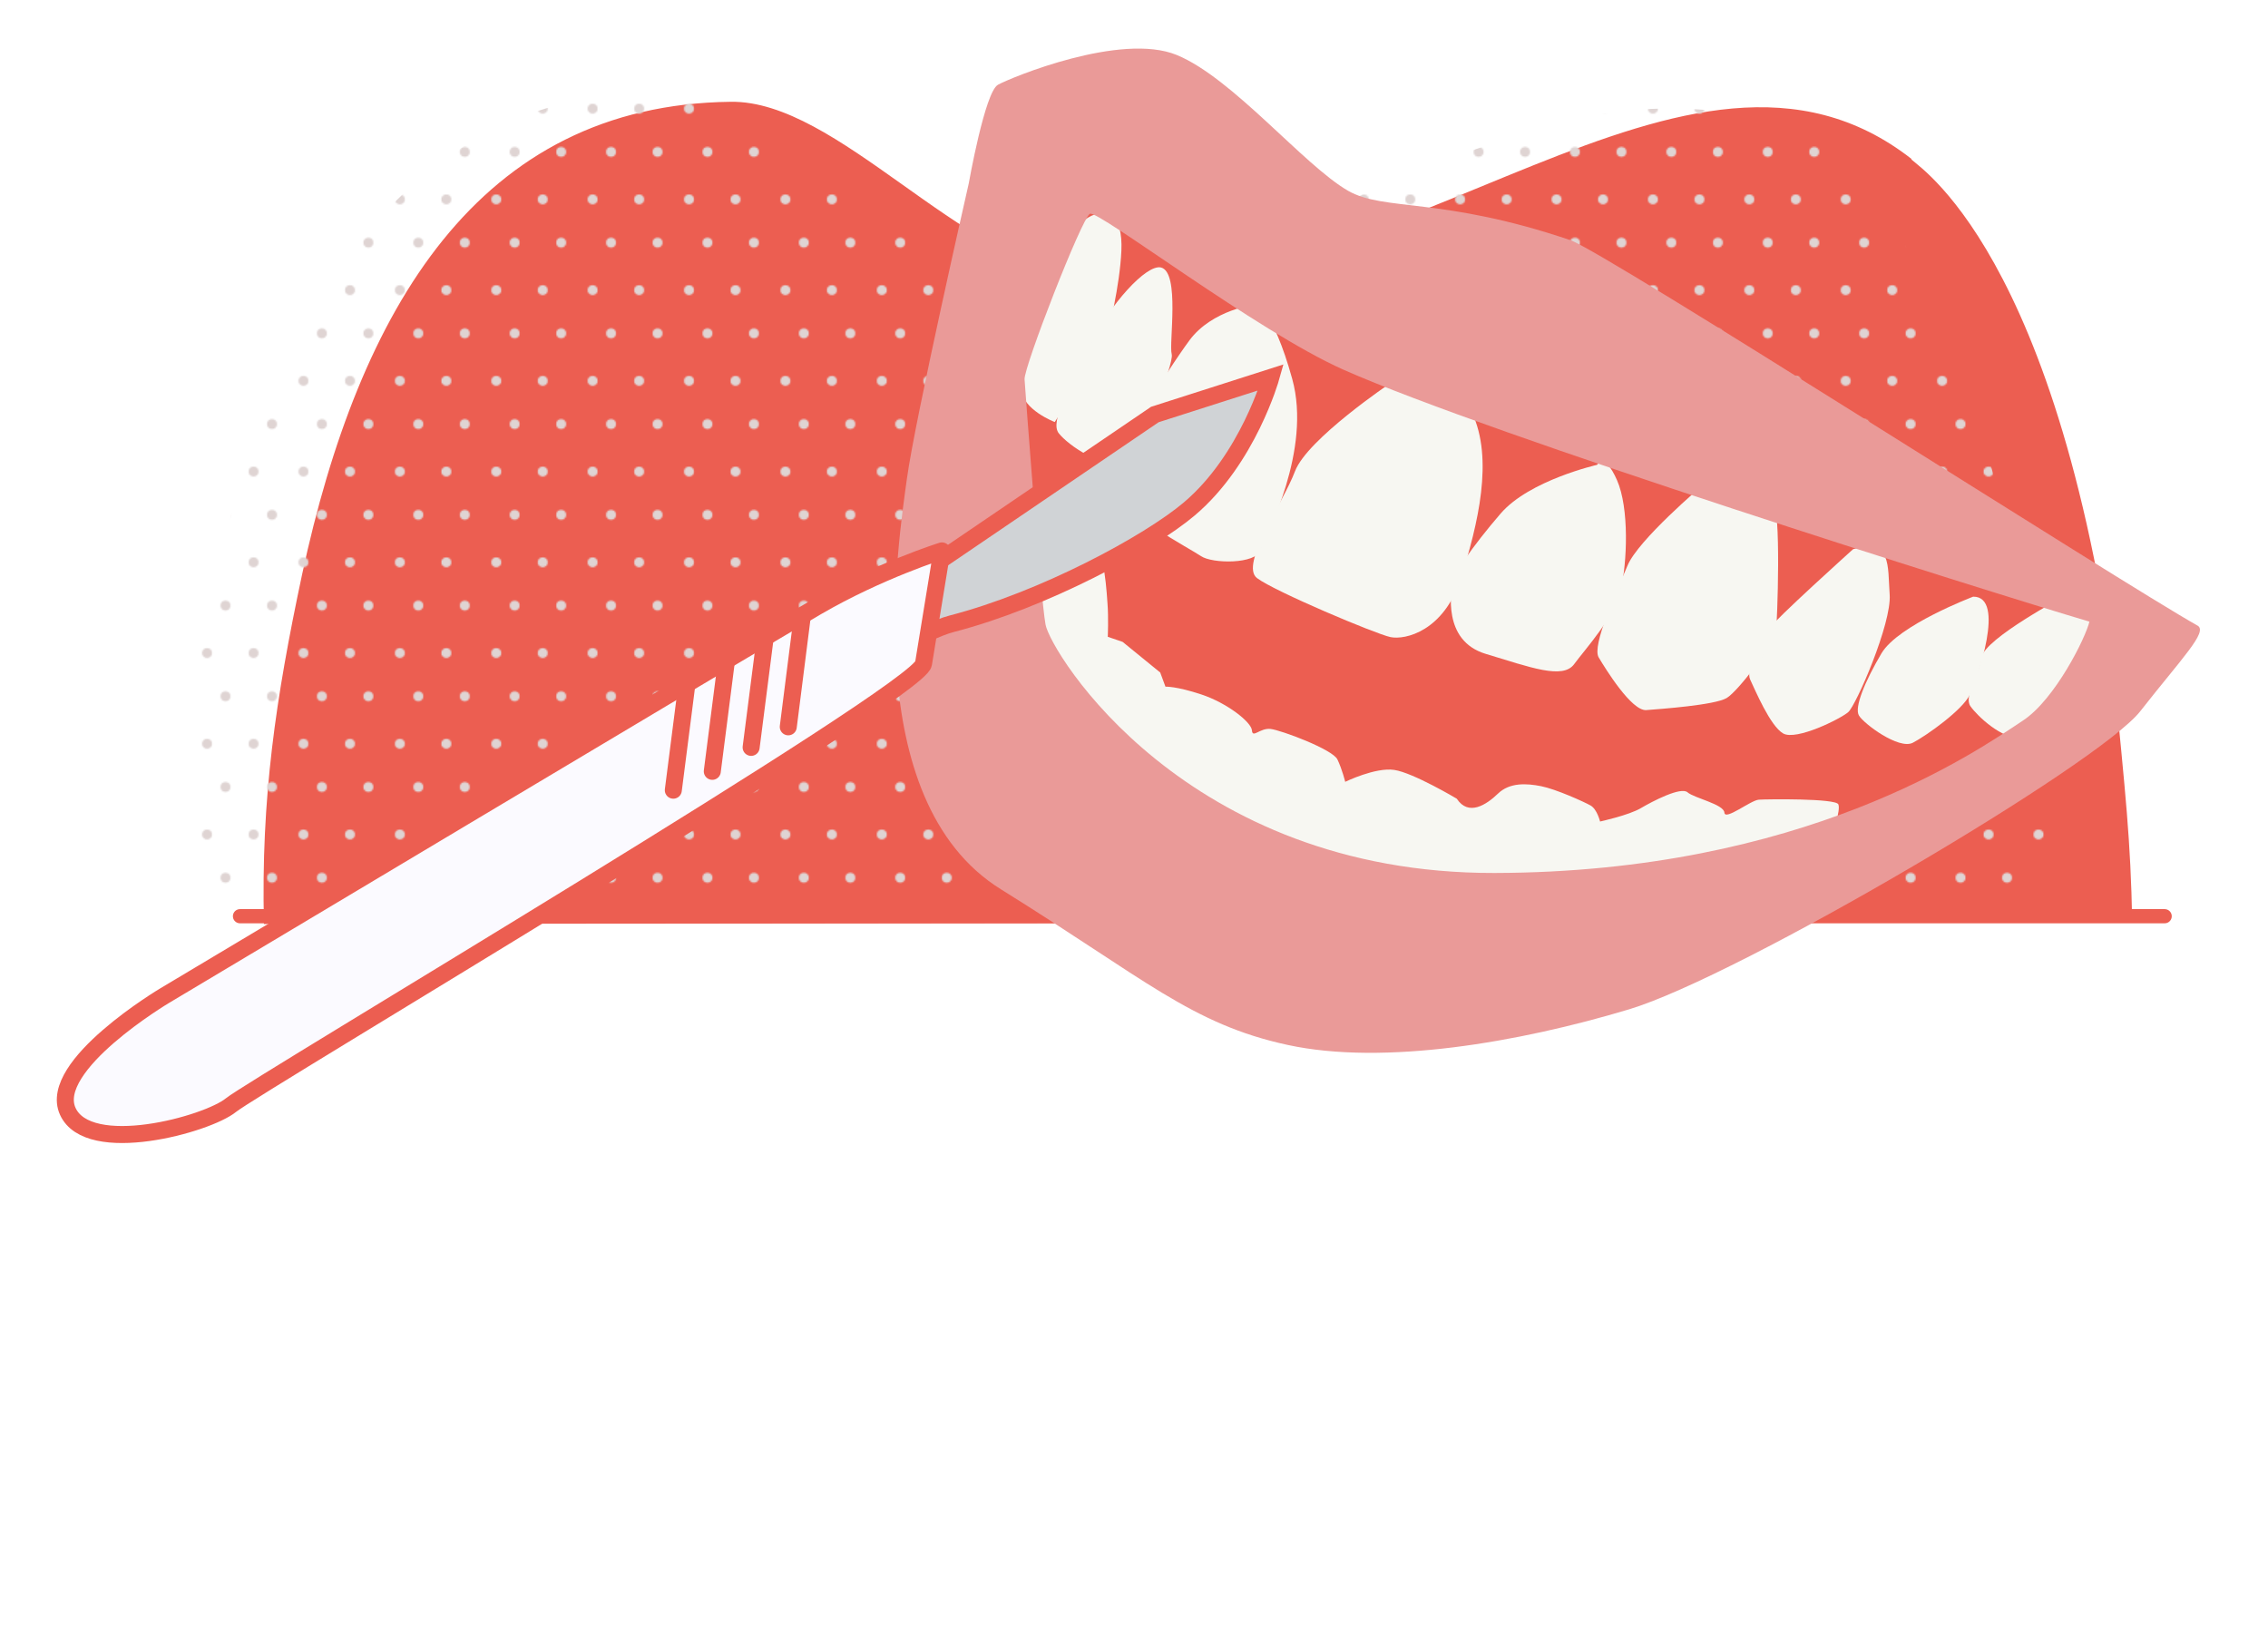 <?xml version="1.0" encoding="utf-8"?>
<!-- Generator: Adobe Illustrator 28.0.0, SVG Export Plug-In . SVG Version: 6.00 Build 0)  -->
<svg version="1.1" id="Ebene_1" xmlns="http://www.w3.org/2000/svg" xmlns:xlink="http://www.w3.org/1999/xlink" x="0px" y="0px"
	 width="1600px" height="1160px" viewBox="0 0 1600 1160" style="enable-background:new 0 0 1600 1160;" xml:space="preserve">
<style type="text/css">
	.st0{fill:none;}
	.st1{fill:#DFD4D3;}
	.st2{fill-rule:evenodd;clip-rule:evenodd;fill:#EC5E51;}
	.st3{fill:none;stroke:#EC5E51;stroke-width:10;stroke-linecap:round;stroke-linejoin:round;}
	.st4{fill-rule:evenodd;clip-rule:evenodd;fill:url(#SVGID_1_);}
	.st5{fill:#EC5E51;}
	.st6{fill:#F7F7F2;}
	.st7{fill:#EA9A98;}
	.st8{fill:#D0D3D6;stroke:#EC5E51;stroke-width:12;stroke-miterlimit:10;}
	.st9{fill:#FBFAFF;stroke:#EC5E51;stroke-width:12;stroke-linecap:round;stroke-linejoin:round;}
	.st10{fill:none;stroke:#EC5E51;stroke-width:12;stroke-linecap:round;stroke-linejoin:round;}
</style>
<pattern  y="1160" width="67.2" height="63.5" patternUnits="userSpaceOnUse" id="SVGID_0000001029538137717976778" viewBox="0 -63.5 67.2 63.5" style="overflow:visible;">
	<g>
		<rect y="-63.5" class="st0" width="67.2" height="63.5"/>
		<g>
			<rect y="-63.5" class="st0" width="67.2" height="63.5"/>
			<g>
				<rect y="-63.5" class="st0" width="67.2" height="63.5"/>
				<g>
					<circle class="st1" cx="9.4" cy="-46.1" r="3.5"/>
					<circle class="st1" cx="44.6" cy="-46.1" r="3.5"/>
					<circle class="st1" cx="22.4" cy="-15.6" r="3.5"/>
					<circle class="st1" cx="57.6" cy="-15.6" r="3.5"/>
				</g>
			</g>
		</g>
	</g>
</pattern>
<g>
	<g id="Ebene_1_00000050623876017705770350000017914127028228004525_">
		<g>
			<path class="st2" d="M1504.2,650.3c-1.1-58.5-4.7-89-13-175.1c-44.8-314.3-147.5-362.6-142.7-363.1
				c-157.9-123.3-359.3,107.7-584,83.4c-87.1-10-173.7-124.8-249-123.7c-178.2,2.1-262.2,146.6-302.4,333.5
				c-18.7,87.9-29,157.5-26.9,246.5"/>
			<line class="st3" x1="169.3" y1="646.3" x2="1527.1" y2="646.3"/>
			<pattern  id="SVGID_1_" xlink:href="#SVGID_0000001029538137717976778" patternTransform="matrix(1 0 0 1 -2822.51 29683.26)">
			</pattern>
			<path class="st4" d="M1445.3,644.5c-1.1-58.5-4.7-89-13-175.1c-44.8-314.3-147.5-362.6-142.7-363.1
				c-39.8-28.5-95.5-32.8-142.6-28.2c-26.3,2.6-78.8,18.2-95.5,23.6c-108.5,35.6-185.4,95.7-345.9,88C618.1,185.5,532,66,456.7,66
				c-161.1,0-262.2,146.6-302.4,333.5c-4,18.9-15.9,52.4-19.1,69.9c-11.7,64.2,4.9,102.2-7.8,176.6"/>
		</g>
		<g>
			<polygon class="st5" points="711.2,246.8 698.1,377.6 730.8,551.9 946.5,613 1260.4,615.1 1458.7,519.2 1513.2,429.9 741.7,96.4 
							"/>
			<polygon class="st5" points="765.9,113.3 716.7,219.8 898.9,356.2 1293.8,483.9 1486.7,491.1 1504.8,436.9 859.7,180.6 			"/>
			<path class="st6" d="M1457.8,419.8c0,0-58,30.7-59.9,44s-12.7,27.4-7.8,34.4c4.9,7,22.3,23.3,35.4,22.4
				c13.2-1,43.5-28.1,49.8-41.8c6.3-13.7,4.4-40-6.5-49.5L1457.8,419.8z"/>
			<path class="st6" d="M734.5,388c0,0,40.8-4.4,43.1,7.1c2.3,11.6,3,20.4,3.7,30.6c0.8,10.2,0.2,23.5,0.2,23.5l10.5,3.6l26.5,21.6
				l3.7,10c0,0,7.3-0.5,25.4,5.5c18.1,6,35.2,19.5,35.6,25.3c0.4,5.9,5.7-1.9,13.2-1s43.7,14.4,47.1,21.5s5.5,15.8,5.5,15.8
				s21.3-10.4,34.6-8.4c13.4,2,44.1,20.3,44.1,20.3c8.3,12.6,20.9,4.3,29.1-3.6s20-7.3,30.5-5.2s30.2,11,34.8,13.6
				c4.6,2.6,6.7,11.3,6.7,11.3s20.2-4.4,28.7-9.4s28.3-15.3,33-11.2s25.6,8.4,26,14.3s18.5-8.7,24.3-9.1c5.8-0.4,54.3-1,56.1,3.3
				s-4.3,20.9-4.3,20.9s-323,102.8-442.7-8.8S722.4,422.7,722.4,422.7L734.5,388L734.5,388z"/>
			<path class="st6" d="M1307.3,387.4c0,0-55.1,49.5-60.4,57.3c-5.3,7.7-15.6,27.6-12.2,34.7s14.1,32.8,23.3,38s40.4-10.3,45.9-15.1
				c5.5-4.8,30.7-62.5,29.2-82.9C1331.6,398.8,1334.6,379.5,1307.3,387.4L1307.3,387.4z"/>
			<path class="st6" d="M1201.2,342.3c0,0-45.7,38.6-53.1,56.8c-7.5,18.2-25.3,56.2-20.3,64.6s23.3,38,33.6,37.2
				c10.2-0.8,48.2-3.5,56.7-8.5c8.4-5,33.9-39.2,34.8-46.6s3.9-86.9-2.4-93.8C1244,345,1201.2,342.3,1201.2,342.3L1201.2,342.3z"/>
			<path class="st6" d="M1126.7,327.9c0,0-47.7,10.8-68,34.3s-34.9,45.1-34.6,49.5s-7.3,40.2,24.2,49.6c31.5,9.5,54.2,18.1,62.2,7.2
				s28.4-32.9,32.9-52.3s6.1-57.7-2.7-77.6S1126.7,327.9,1126.7,327.9L1126.7,327.9z"/>
			<path class="st6" d="M744.1,297.7c0,0-22.7-8.6-23.7-23.2c-1.1-14.6,32.9-112.6,47-120.9s24.8-1.8,23.7,23.2
				c-1.1,25.1-9.1,56.5-10.2,61C779.7,242.3,744.1,297.7,744.1,297.7L744.1,297.7z"/>
			<path class="st6" d="M981,270.2c0,0-58.8,39.5-67.4,62.2s-39.2,66-26.8,75.4s83.7,39.4,94.1,41.6c10.4,2.2,37.9-4.2,49.8-41.8
				c11.9-37.6,23.2-83.9,7.7-116.6C1022.7,258.3,981,270.2,981,270.2L981,270.2z"/>
			<path class="st6" d="M885.7,214.7c0,0-30.6,3.7-46.6,25.4s-59.6,89.5-54,105.3c5.5,15.8,54.4,41.6,62.2,46.9
				c7.7,5.3,38.6,6,42.3-4.5s36-70.2,22-120.6C897.6,216.8,885.7,214.7,885.7,214.7L885.7,214.7z"/>
			<path class="st7" d="M1107.8,169.4c-90.5-30.7-131.5-20.2-156.9-34.9c-31.3-18.1-81.3-79.5-120.7-95.7s-117,15.9-126.2,21
				s-20.6,69.7-20.6,69.7s-37.8,165.8-43.6,208.1c-5.7,42.3-35.3,226.6,66.3,289.7c101.5,63.1,134.4,95.1,202.3,109.8
				c68,14.7,163.2-1.8,240.8-25.1c77.6-23.3,331.5-173,360.7-210.3c29.2-37.3,48-56.1,40.4-60.4
				C1496.9,411.4,1132.6,177.9,1107.8,169.4L1107.8,169.4z M1427.1,508.3c-33.6,22.3-154.6,107-372.7,107.5S741.2,460.2,737.6,440.6
				s-14.2-164.2-14.8-173c-0.6-8.6,40.4-113.9,46.1-116.8c5.7-2.9,117.8,82.9,178.9,110c103.7,46,450.3,155.2,526.2,177.7
				C1471.6,449.3,1449.9,493.3,1427.1,508.3L1427.1,508.3z"/>
			<path class="st6" d="M1392,420.9c0,0-52.9,20-64.7,40c-11.8,20-19.2,38.1-15.9,43.8s28.2,24.4,38.1,19.2s35-23.1,40.1-33.8
				S1415.4,420.6,1392,420.9L1392,420.9z"/>
			<path class="st6" d="M819.1,188.7c-10.3-2.6-36.3,26.1-50.3,55.1s-28.4,53.5-21.9,61.8s31.2,25.6,44,18.8
				c12.7-6.8,37.7-67.4,35.7-74.6C824.5,242.7,832.6,192.2,819.1,188.7L819.1,188.7z"/>
		</g>
		<g>
			<path class="st8" d="M896.6,266.2l-81.9,26.2L658,398.9l-43.5,70.2c0,0,35.9-23.6,56.9-29.1c64.9-16.8,139-56.8,167.6-81
				C880.4,324,896.6,266.2,896.6,266.2L896.6,266.2z"/>
			<path class="st9" d="M664.5,388.6c0,0-44.4,13.9-88.4,39.5c-43.9,25.6-459.9,274.2-459.9,274.2s-83,49.4-68.4,81.6
				s98.3,9.4,115.2-4.4c16.9-13.8,485.2-291.2,488.5-311.3S664.5,388.6,664.5,388.6L664.5,388.6z"/>
			<line class="st10" x1="566" y1="434.6" x2="556.1" y2="512.7"/>
			<line class="st10" x1="539.7" y1="450.7" x2="529.9" y2="527.2"/>
			<line class="st10" x1="512.3" y1="467.5" x2="502.5" y2="544.1"/>
			<line class="st10" x1="484.8" y1="480.8" x2="475" y2="557.4"/>
		</g>
		<rect y="18.3" class="st0" width="1600" height="1146.6"/>
	</g>
</g>
</svg>
